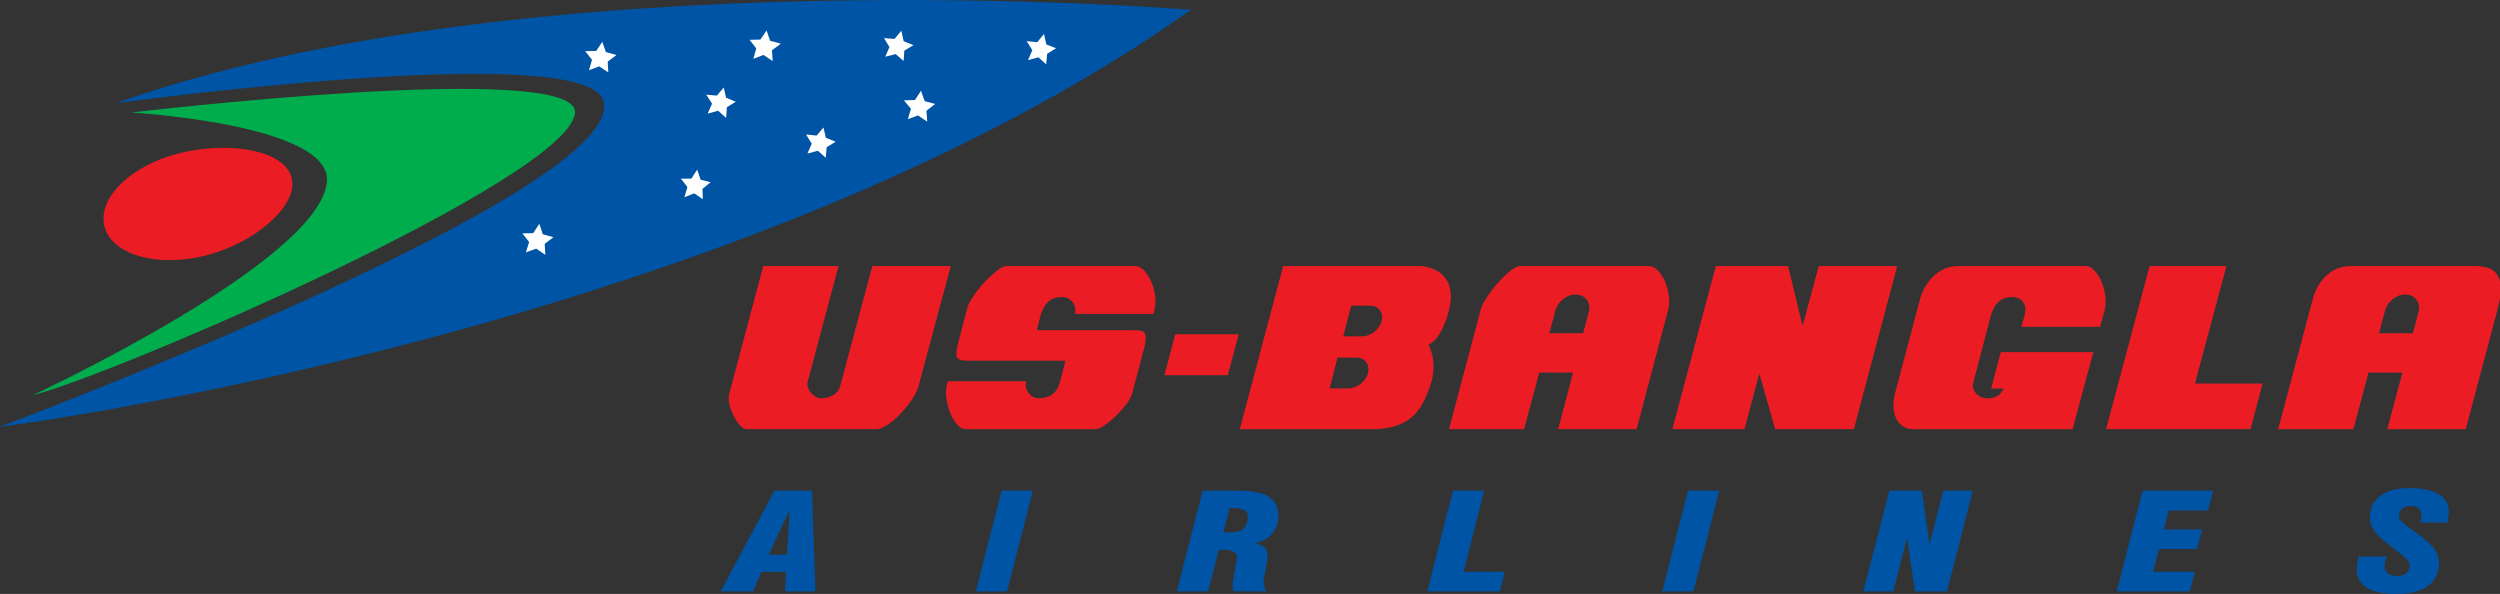 <?xml version="1.0" encoding="UTF-8"?>
<svg id="Layer_1" xmlns="http://www.w3.org/2000/svg" version="1.1" viewBox="0 0 596.57 141.73">
  <rect x="0" y="0" width="596.57" height="141.73" fill="#333333" stroke="none"/>
  <!-- Generator: Adobe Illustrator 29.3.1, SVG Export Plug-In . SVG Version: 2.1.0 Build 151)  -->
  <path d="M-.17,101.89S175.49,79.38,284.19,2.34c0,0-157.05-12.99-256.51,22.27,0,0,111.61-15.26,116.25-.67C150.74,45.35-.17,101.89-.17,101.89" style="fill: #0054a5;"/>
  <path d="M7.86,94.28s69.04-32.12,70.16-51.12c.8-13.55-46.65-16.31-46.65-16.31,0,0,107.3-12.78,105.84.15-1.77,15.75-109.56,62.28-129.35,67.29" style="fill: #00ad4d;"/>
  <path d="M69.59,42.45c1.68,6.76-9.05,15.68-20.64,18.56-11.59,2.88-22.35-.26-24.03-7.02-1.68-6.75,6.36-14.56,17.95-17.44,11.59-2.88,25.04-.86,26.72,5.9" style="fill: #ec1c24;"/>
  <polygon points="167.19 42.88 166.36 40.48 164.98 42.62 162.48 42.64 164.04 44.64 163.31 47.06 165.69 46.14 167.71 47.55 167.63 45.07 169.58 43.49 167.19 42.88" style="fill: #fff;"/>
  <polygon points="220.66 24.14 219.77 21.66 218.34 23.86 215.7 23.95 217.37 25.96 216.65 28.43 219.06 27.55 221.26 29.03 221.08 26.43 223.16 24.8 220.66 24.14" style="fill: #fff;"/>
  <polygon points="129.53 55.91 128.7 53.41 127.23 55.64 124.65 55.69 126.26 57.75 125.5 60.22 127.96 59.33 130.13 60.81 129.98 58.2 132.07 56.59 129.53 55.91" style="fill: #fff;"/>
  <polygon points="144.58 12.42 143.72 9.98 142.28 12.15 139.64 12.21 141.27 14.26 140.55 16.76 142.97 15.83 145.16 17.28 145.01 14.7 147.11 13.13 144.58 12.42" style="fill: #fff;"/>
  <polygon points="183.75 9.72 182.93 7.26 181.46 9.44 178.87 9.5 180.46 11.55 179.77 14.04 182.19 13.11 184.39 14.59 184.21 12 186.33 10.42 183.75 9.72" style="fill: #fff;"/>
  <polygon points="196.5 30.42 194.87 32.35 192.35 32.1 193.7 34.28 192.68 36.65 195.16 35.97 197.05 37.65 197.26 35.13 199.41 33.82 197.07 32.88 196.5 30.42" style="fill: #fff;"/>
  <polygon points="249.68 10.6 249.12 8.1 247.52 10.07 244.99 9.82 246.34 11.99 245.31 14.34 247.8 13.68 249.65 15.36 249.88 12.84 252.01 11.52 249.68 10.6" style="fill: #fff;"/>
  <polygon points="172.71 20.88 171.07 22.81 168.53 22.59 169.91 24.73 168.86 27.12 171.37 26.42 173.28 28.15 173.45 25.58 175.57 24.28 173.27 23.33 172.71 20.88" style="fill: #fff;"/>
  <polygon points="217.99 10.78 215.63 9.83 215.09 7.34 213.44 9.3 210.95 9.09 212.25 11.23 211.25 13.53 213.74 12.91 215.63 14.56 215.8 12.07 217.99 10.78" style="fill: #fff;"/>
  <path d="M329.69,76.59h0c-.52,2.02-2.6,3.67-4.62,3.67h-4.54l1.9-7.33h4.54c2.02,0,3.24,1.65,2.72,3.67M326.44,89.01h0c-.52,2.02-2.6,3.67-4.62,3.67h-4.54l1.9-7.34h4.54c2.02,0,3.24,1.65,2.72,3.67ZM339.08,63.49h-32.88l-10.36,38.93h32.88c.22-.03.41-.08.67-.1,7.61-.62,10.06-4.86,11.95-10.43,1.89-5.56-.47-9.71-.47-9.71,3.39-1.13,5-8.58,5-8.58,2.17-9.81-6.79-10.1-6.79-10.1Z" style="fill: #ec1c24;"/>
  <path d="M208.16,63.49l-7.63,28.5c-.17.7-.46,1.22-.83,1.58-.38.43-.83.73-1.26.93-.47.22-.96.36-1.46.44-.5.06-.91.09-1.25.09-.28,0-.66-.09-1.06-.36-.42-.21-.8-.52-1.08-.88-.35-.37-.6-.79-.74-1.3-.23-.47-.26-.96-.1-1.44l7.34-27.56h-17.96l-8.1,30.4c-.21.69-.21,1.51,0,2.51.22.95.54,1.88,1.02,2.76.44.92.98,1.69,1.54,2.34.57.65,1.16.91,1.76.91h30.81c.7,0,1.6-.35,2.62-1.04,1.07-.71,2.14-1.59,3.11-2.66,1.03-1.08,1.94-2.2,2.74-3.38.84-1.21,1.35-2.33,1.6-3.35l7.65-28.5h-18.72Z" style="fill: #ec1c24;"/>
  <path d="M274.72,67.23c-.45-1.04-1.02-1.96-1.67-2.65-.71-.71-1.36-1.09-2.09-1.09h-30.82c-.58,0-1.34.4-2.27,1.17-.98.73-1.94,1.62-2.92,2.65-.98,1.06-1.86,2.14-2.62,3.3-.77,1.1-1.25,2.01-1.44,2.65l-2.1,8.04c-.51,1.96-.7,3.2-.48,3.81.24.62.91.95,2.15.95h23.8l-1.3,4.99c-.4,1.49-1.28,3.96-5.09,3.98-2.01,0-3.54-2.09-2.99-4.05h-18.72l-.24,1.01c-.22,1.02-.23,2.14-.04,3.35.2,1.18.5,2.3.96,3.38.45,1.07.99,1.95,1.65,2.66.64.69,1.28,1.04,2.02,1.04h30.8c.61,0,1.35-.27,2.27-.91.94-.65,1.86-1.42,2.78-2.34.91-.88,1.73-1.81,2.44-2.76.73-.99,1.18-1.82,1.36-2.51l3.02-11.38c.14-.79.18-1.42.22-1.88,0-.56-.09-.86-.22-1.16-.19-.26-.45-.46-.91-.54-.41-.11-1.04-.15-1.87-.15h-22.98l1-3.95c.7-1.65,1.61-4.02,5.17-3.95,2.07.04,3.44,2.09,2.92,4.01h18.72l.25-.94c.26-1.03.32-2.13.17-3.33-.16-1.2-.48-2.36-.91-3.4" style="fill: #ec1c24;"/>
  <polygon points="277.86 89.53 293 89.53 295.59 79.77 280.45 79.77 277.86 89.53" style="fill: #ec1c24;"/>
  <path d="M379.14,74.43h0l-1.36,5.1h-8.08l1.4-5.22c.57-2.27,2.64-4.04,4.91-4.03,2.27.01,3.7,1.88,3.13,4.15M398.23,70.63c-.17-1.2-.45-2.36-.89-3.4-.47-1.04-1.02-1.96-1.69-2.65-.7-.71-1.35-1.09-2.09-1.09h-30.82c-.62,0-1.39.4-2.38,1.17-.97.79-1.94,1.74-2.9,2.83-.97,1.09-1.81,2.2-2.59,3.37-.75,1.14-1.27,2.06-1.44,2.71l-7.66,28.84h17.93l3.61-13.51h8.08l-3.57,13.51h18.72l7.53-28.46c.27-1.03.32-2.13.17-3.33Z" style="fill: #ec1c24;"/>
  <polygon points="434.01 63.49 430.15 77.75 426.68 63.49 409.44 63.49 399.07 102.41 416.28 102.41 419.82 89.13 423.61 102.41 442.39 102.41 452.72 63.49 434.01 63.49" style="fill: #ec1c24;"/>
  <polygon points="531.29 63.49 512.96 63.49 502.57 102.41 537.04 102.41 539.9 91.53 523.78 91.53 531.29 63.49" style="fill: #ec1c24;"/>
  <path d="M577.13,74.43h0l-1.36,5.1h-8.08l1.4-5.22c.57-2.27,2.64-4.04,4.91-4.03,2.27.01,3.7,1.88,3.13,4.15M590.73,63.49h-30.1c-4.42.1-7.61,3.62-8.72,7.8l-8.28,31.13h17.95l3.61-13.51h8.09l-3.6,13.51h18.72l7.55-28.46c1.71-6.46.93-10.47-5.21-10.47Z" style="fill: #ec1c24;"/>
  <path d="M501.49,67.23c-.43-1.04-1-1.96-1.69-2.65-.66-.71-1.35-1.09-2.07-1.09h-30.79c-5.11.17-7.91,4.94-8.64,7.4l-1.58,5.96-4.52,17.05c-1.03,3.83,0,8.45,4.34,8.52h38.03l2.73-10.13,1.17-4.32,1.06-3.94h-22.09l-2.3,8.68h2.93c-.46,1.35-1.87,2.52-4.16,2.33-2.36-.2-3.59-2.4-2.97-3.98l4.25-16.22c.62-1.59,1.7-4.08,5.15-3.95,2.41.09,3.32,2.05,2.88,3.95l-.86,3.14h18.77l1.1-4c.27-1.03.32-2.13.16-3.33-.16-1.2-.45-2.36-.92-3.4" style="fill: #ec1c24;"/>
  <path d="M188.46,121.6h0l-5.04,10.77h4.38l.65-10.77ZM194.6,141.12h-7.26l.22-4.65h-5.84l-2.02,4.65h-7.73l12.84-24.03h8.95l.83,24.03Z" style="fill: #0054a5;"/>
  <polygon points="240.31 141.12 232.86 141.12 239.01 117.09 246.45 117.09 240.31 141.12" style="fill: #0054a5;"/>
  <path d="M293.19,127.03h0c1.7,0,2.77-.22,3.42-.76.69-.54,1.18-1.8,1.16-2.92-.04-1.66-.99-2.12-4.38-2.12l-1.47,5.8h1.27ZM286.98,117.09h8.44c2.78,0,5.19.36,6.48.97,2.05.97,3.12,2.56,3.17,4.75.08,3.57-1.8,5.87-5.59,6.84,2.04.47,2.95,1.3,2.98,2.7.02.97-.15,1.95-.82,5.55-.09.36-.12.79-.11,1.19.02.72.17,1.15.75,2.02h-7.92c-.2-.5-.25-.79-.26-1.19q-.02-.76.91-5.73c.13-.5.17-.97.16-1.22-.02-.79-.6-1.37-1.5-1.62-.57-.11-1.13-.14-2.83-.18l-2.55,9.94h-7.45l6.15-24.03Z" style="fill: #0054a5;"/>
  <polygon points="349.24 136.44 359.09 136.44 357.92 141.12 340.58 141.12 346.73 117.09 354.17 117.09 349.24 136.44" style="fill: #0054a5;"/>
  <polygon points="404.1 141.12 396.66 141.12 402.8 117.09 410.25 117.09 404.1 141.12" style="fill: #0054a5;"/>
  <polygon points="464.61 141.12 456.97 141.12 455.08 128.26 451.79 141.12 444.63 141.12 450.87 117.09 458.6 117.09 460.44 129.99 463.73 117.09 470.76 117.09 464.61 141.12" style="fill: #0054a5;"/>
  <polygon points="511.28 117.09 528.1 117.09 526.89 121.81 517.51 121.81 516.39 126.35 525.48 126.35 524.27 131.03 515.17 131.03 513.79 136.44 523.73 136.44 522.52 141.12 505.13 141.12 511.28 117.09" style="fill: #0054a5;"/>
  <path d="M577.52,124.69c.26-1.15.3-1.51.28-2.05-.03-1.15-1.03-1.91-2.59-1.91s-2.76.9-2.73,2.2c.03,1.22.41,1.62,4.63,4.61,3.64,2.59,4.86,4.32,4.92,6.84.05,2.16-.9,4.11-2.56,5.37-1.81,1.33-4.29,1.98-7.73,1.98-3.16,0-5.53-.54-7.06-1.55-1.39-.94-2.27-2.52-2.31-4.07-.02-.79.06-1.4.44-3.31h6.74c-.44,1.3-.53,1.77-.51,2.38.03,1.4,1.18,2.27,2.93,2.27,1.89,0,3.09-.97,3.05-2.45-.02-1.12-.41-1.51-4.2-4.43-4.22-3.21-5.24-4.61-5.3-7.1-.05-2.02.76-3.78,2.34-5.04,1.67-1.33,3.96-1.95,7.26-1.95,5.75,0,9.14,1.98,9.22,5.37.02.76-.06,1.37-.36,2.85h-6.46Z" style="fill: #0054a5;"/>
</svg>